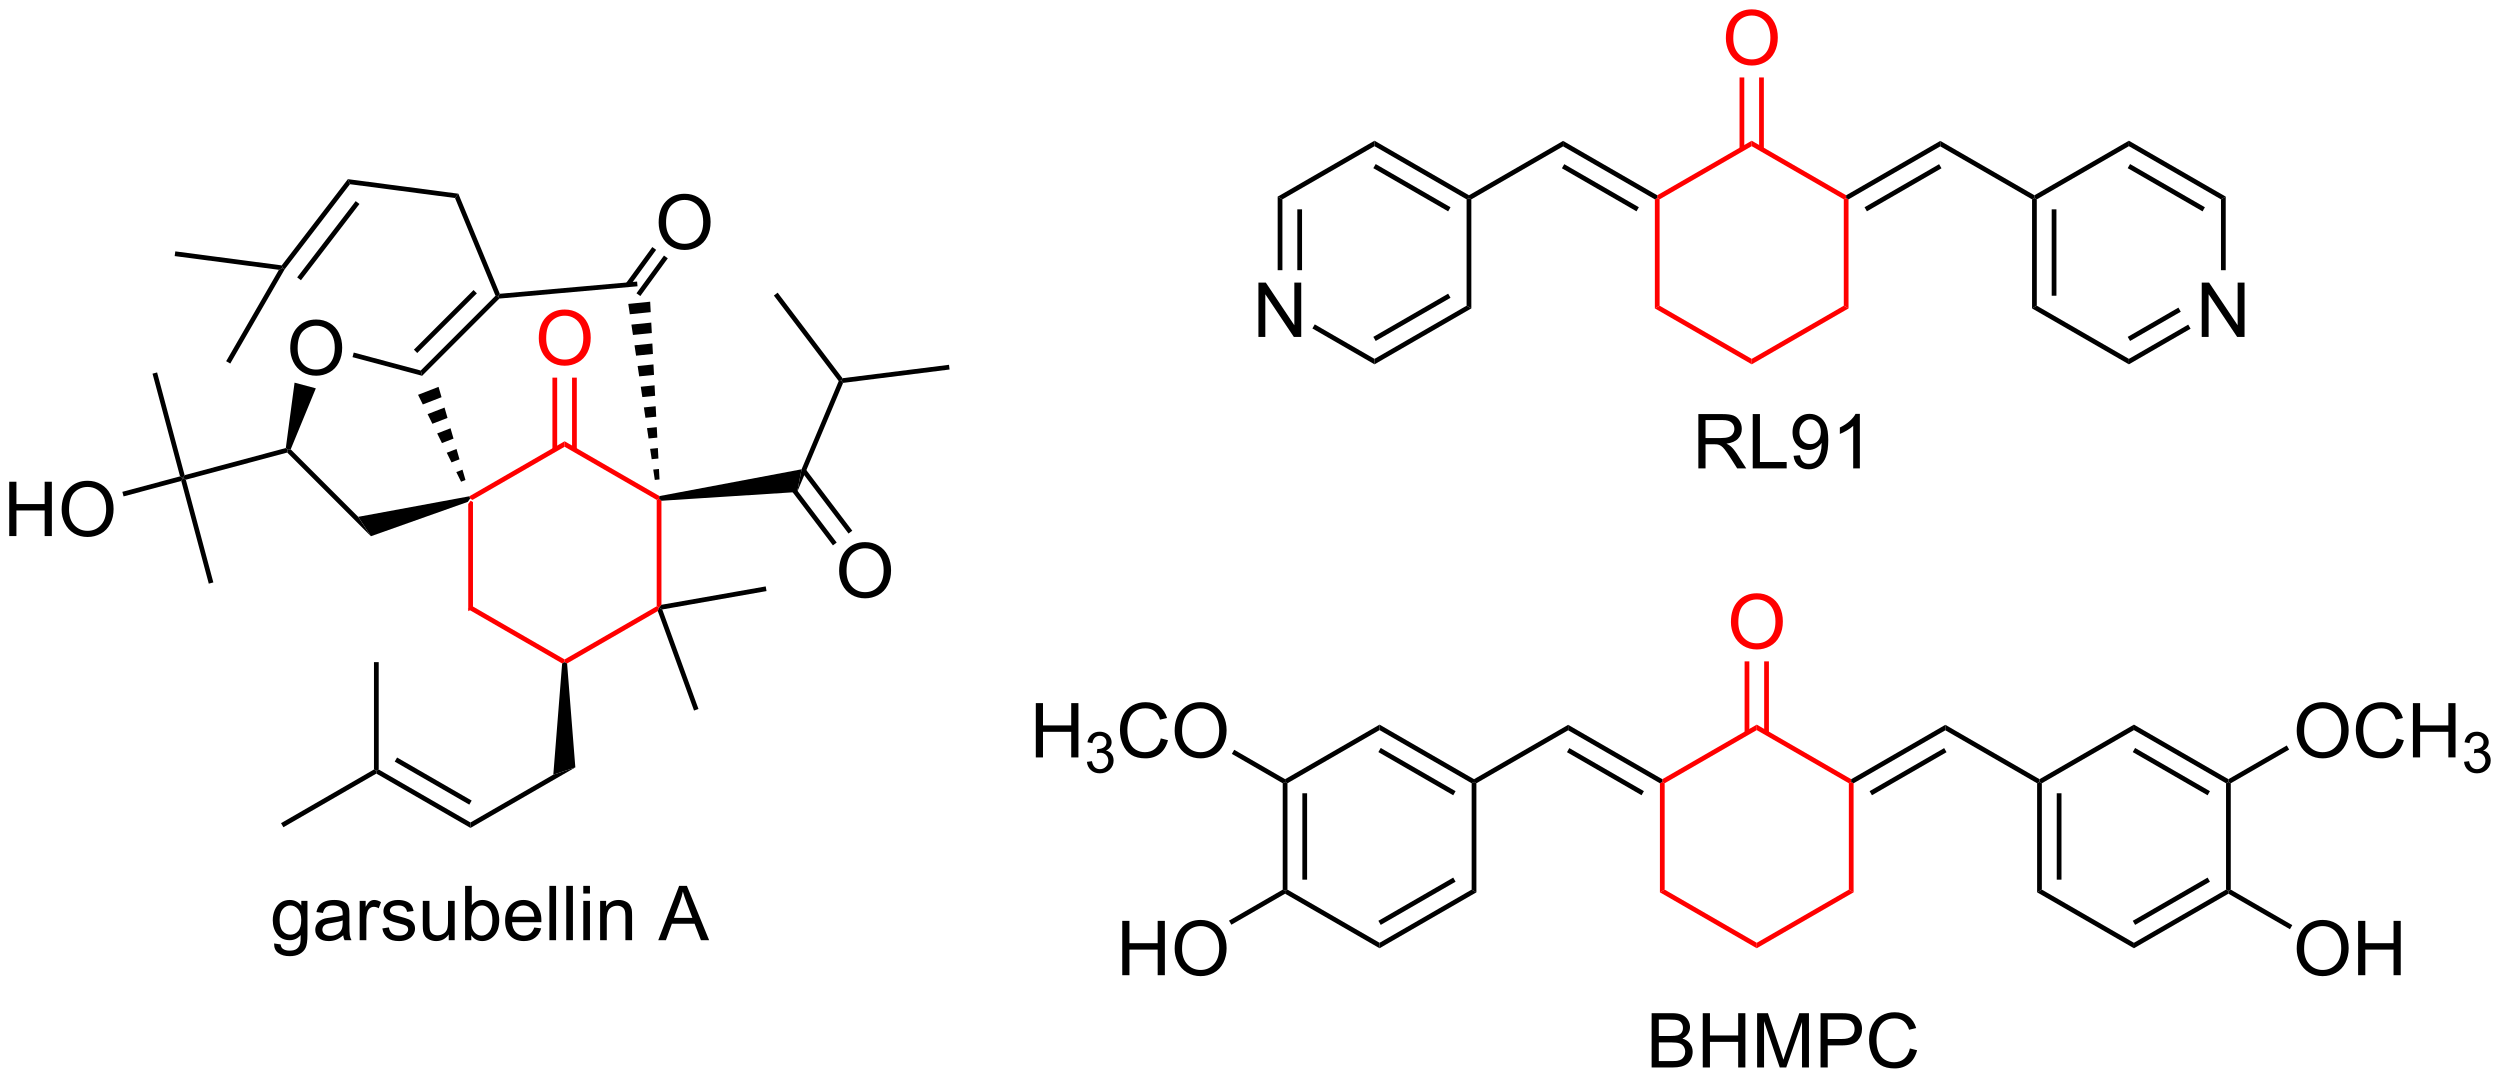 <?xml version="1.0" encoding="UTF-8"?>
<!DOCTYPE svg PUBLIC '-//W3C//DTD SVG 1.0//EN'
          'http://www.w3.org/TR/2001/REC-SVG-20010904/DTD/svg10.dtd'>
<svg stroke-dasharray="none" shape-rendering="auto" xmlns="http://www.w3.org/2000/svg" font-family="'Dialog'" text-rendering="auto" width="723" fill-opacity="1" color-interpolation="auto" color-rendering="auto" preserveAspectRatio="xMidYMid meet" font-size="12px" viewBox="0 0 723 312" fill="black" xmlns:xlink="http://www.w3.org/1999/xlink" stroke="black" image-rendering="auto" stroke-miterlimit="10" stroke-linecap="square" stroke-linejoin="miter" font-style="normal" stroke-width="1" height="312" stroke-dashoffset="0" font-weight="normal" stroke-opacity="1"
><!--Generated by the Batik Graphics2D SVG Generator--><defs id="genericDefs"
  /><g
  ><defs id="defs1"
    ><clipPath clipPathUnits="userSpaceOnUse" id="clipPath1"
      ><path d="M2.337 1.611 L273.446 1.611 L273.446 118.466 L2.337 118.466 L2.337 1.611 Z"
      /></clipPath
      ><clipPath clipPathUnits="userSpaceOnUse" id="clipPath2"
      ><path d="M65.608 551.712 L65.608 665.318 L329.179 665.318 L329.179 551.712 Z"
      /></clipPath
    ></defs
    ><g fill="red" transform="scale(2.667,2.667) translate(-2.337,-1.611) matrix(1.029,0,0,1.029,-65.147,-565.88)" stroke="red"
    ><path d="M114.925 604.614 L115.175 604.261 L115.425 604.406 L115.425 615.617 L114.925 615.906 Z" stroke="none" clip-path="url(#clipPath2)"
    /></g
    ><g fill="red" transform="matrix(2.743,0,0,2.743,-179.959,-1513.31)" stroke="red"
    ><path d="M114.925 615.906 L115.425 615.617 L125.135 621.223 L125.135 621.511 L124.874 621.649 Z" stroke="none" clip-path="url(#clipPath2)"
    /></g
    ><g fill="red" transform="matrix(2.743,0,0,2.743,-179.959,-1513.31)" stroke="red"
    ><path d="M125.396 621.649 L125.135 621.511 L125.135 621.223 L134.844 615.617 L135.094 615.761 L134.961 616.127 Z" stroke="none" clip-path="url(#clipPath2)"
    /></g
    ><g fill="red" transform="matrix(2.743,0,0,2.743,-179.959,-1513.31)" stroke="red"
    ><path d="M135.344 615.463 L135.094 615.761 L134.844 615.617 L134.844 604.406 L135.094 604.261 L135.344 604.495 Z" stroke="none" clip-path="url(#clipPath2)"
    /></g
    ><g fill="red" transform="matrix(2.743,0,0,2.743,-179.959,-1513.31)" stroke="red"
    ><path d="M135.139 603.999 L135.094 604.261 L134.844 604.406 L125.135 598.8 L125.135 598.223 Z" stroke="none" clip-path="url(#clipPath2)"
    /></g
    ><g fill="red" transform="matrix(2.743,0,0,2.743,-179.959,-1513.31)" stroke="red"
    ><path d="M125.135 598.223 L125.135 598.8 L115.425 604.406 L115.175 604.261 L115.086 604.024 Z" stroke="none" clip-path="url(#clipPath2)"
    /></g
    ><g transform="matrix(2.743,0,0,2.743,-179.959,-1513.31)"
    ><path d="M134.961 616.127 L135.094 615.761 L135.431 615.956 L139.249 626.445 L138.779 626.616 Z" stroke="none" clip-path="url(#clipPath2)"
    /></g
    ><g transform="matrix(2.743,0,0,2.743,-179.959,-1513.31)"
    ><path d="M135.431 615.956 L135.094 615.761 L135.344 615.463 L146.337 613.525 L146.423 614.018 Z" stroke="none" clip-path="url(#clipPath2)"
    /></g
    ><g transform="matrix(2.743,0,0,2.743,-179.959,-1513.31)"
    ><path d="M124.874 621.649 L125.135 621.511 L125.396 621.649 L126.266 632.607 L123.943 633.371 Z" stroke="none" clip-path="url(#clipPath2)"
    /></g
    ><g transform="matrix(2.743,0,0,2.743,-179.959,-1513.31)"
    ><path d="M135.344 604.495 L135.094 604.261 L135.139 603.999 L150.12 601.177 L149.652 603.576 Z" stroke="none" clip-path="url(#clipPath2)"
    /></g
    ><g transform="matrix(2.743,0,0,2.743,-179.959,-1513.31)"
    ><path d="M123.943 633.371 L126.266 632.607 L115.21 638.99 L115.21 638.413 Z" stroke="none" clip-path="url(#clipPath2)"
    /></g
    ><g transform="matrix(2.743,0,0,2.743,-179.959,-1513.31)"
    ><path d="M115.21 638.413 L115.21 638.99 L105.285 633.26 L105.285 632.971 L105.535 632.827 ZM115.335 636.103 L107.473 631.564 L107.223 631.997 L115.085 636.536 Z" stroke="none" clip-path="url(#clipPath2)"
    /></g
    ><g transform="matrix(2.743,0,0,2.743,-179.959,-1513.31)"
    ><path d="M105.535 632.827 L105.285 632.971 L105.035 632.827 L105.035 621.511 L105.535 621.511 Z" stroke="none" clip-path="url(#clipPath2)"
    /></g
    ><g transform="matrix(2.743,0,0,2.743,-179.959,-1513.31)"
    ><path d="M105.035 632.827 L105.285 632.971 L105.285 633.26 L95.486 638.918 L95.236 638.485 Z" stroke="none" clip-path="url(#clipPath2)"
    /></g
    ><g transform="matrix(2.743,0,0,2.743,-179.959,-1513.31)"
    ><path d="M115.086 604.024 L115.175 604.261 L114.925 604.614 L104.712 608.236 L103.373 606.19 Z" stroke="none" clip-path="url(#clipPath2)"
    /></g
    ><g fill="red" transform="matrix(2.743,0,0,2.743,-179.959,-1513.31)" stroke="red"
    ><path d="M122.411 587.372 Q122.411 585.945 123.177 585.14 Q123.943 584.333 125.154 584.333 Q125.945 584.333 126.581 584.713 Q127.219 585.091 127.552 585.768 Q127.888 586.445 127.888 587.305 Q127.888 588.177 127.536 588.864 Q127.185 589.552 126.539 589.906 Q125.896 590.26 125.148 590.26 Q124.341 590.26 123.703 589.87 Q123.068 589.476 122.74 588.802 Q122.411 588.125 122.411 587.372 ZM123.193 587.383 Q123.193 588.419 123.747 589.015 Q124.305 589.609 125.146 589.609 Q126 589.609 126.552 589.008 Q127.107 588.406 127.107 587.302 Q127.107 586.601 126.87 586.081 Q126.633 585.56 126.177 585.273 Q125.724 584.984 125.156 584.984 Q124.352 584.984 123.771 585.539 Q123.193 586.091 123.193 587.383 Z" stroke="none" clip-path="url(#clipPath2)"
    /></g
    ><g fill="red" transform="matrix(2.743,0,0,2.743,-179.959,-1513.31)" stroke="red"
    ><path d="M126.42 599.109 L126.42 591.514 L125.92 591.514 L125.92 599.109 ZM124.35 599.109 L124.35 591.514 L123.85 591.514 L123.85 599.109 Z" stroke="none" clip-path="url(#clipPath2)"
    /></g
    ><g transform="matrix(2.743,0,0,2.743,-179.959,-1513.31)"
    ><path d="M103.373 606.19 L104.712 608.236 L95.889 599.413 L95.964 599.134 L96.257 599.074 Z" stroke="none" clip-path="url(#clipPath2)"
    /></g
    ><g transform="matrix(2.743,0,0,2.743,-179.959,-1513.31)"
    ><path d="M95.74 598.935 L95.964 599.134 L95.889 599.413 L85.2 602.277 L84.894 602.1 L85.071 601.794 Z" stroke="none" clip-path="url(#clipPath2)"
    /></g
    ><g transform="matrix(2.743,0,0,2.743,-179.959,-1513.31)"
    ><path d="M66.58 608.216 L66.58 602.49 L67.338 602.49 L67.338 604.841 L70.315 604.841 L70.315 602.49 L71.073 602.49 L71.073 608.216 L70.315 608.216 L70.315 605.516 L67.338 605.516 L67.338 608.216 L66.58 608.216 ZM72.105 605.427 Q72.105 604 72.871 603.196 Q73.636 602.388 74.847 602.388 Q75.639 602.388 76.274 602.768 Q76.912 603.146 77.246 603.823 Q77.582 604.5 77.582 605.36 Q77.582 606.232 77.23 606.919 Q76.879 607.607 76.233 607.961 Q75.59 608.315 74.842 608.315 Q74.035 608.315 73.397 607.925 Q72.761 607.532 72.433 606.857 Q72.105 606.18 72.105 605.427 ZM72.886 605.438 Q72.886 606.474 73.441 607.071 Q73.998 607.664 74.84 607.664 Q75.694 607.664 76.246 607.063 Q76.8 606.461 76.8 605.357 Q76.8 604.657 76.564 604.136 Q76.326 603.615 75.871 603.328 Q75.418 603.039 74.85 603.039 Q74.045 603.039 73.465 603.594 Q72.886 604.146 72.886 605.438 Z" stroke="none" clip-path="url(#clipPath2)"
    /></g
    ><g transform="matrix(2.743,0,0,2.743,-179.959,-1513.31)"
    ><path d="M84.588 601.923 L84.894 602.1 L84.717 602.406 L78.636 604.036 L78.507 603.553 Z" stroke="none" clip-path="url(#clipPath2)"
    /></g
    ><g transform="matrix(2.743,0,0,2.743,-179.959,-1513.31)"
    ><path d="M84.717 602.406 L84.894 602.1 L85.2 602.277 L88.102 613.105 L87.619 613.235 Z" stroke="none" clip-path="url(#clipPath2)"
    /></g
    ><g transform="matrix(2.743,0,0,2.743,-179.959,-1513.31)"
    ><path d="M85.071 601.794 L84.894 602.1 L84.588 601.923 L81.687 591.095 L82.17 590.966 Z" stroke="none" clip-path="url(#clipPath2)"
    /></g
    ><g transform="matrix(2.743,0,0,2.743,-179.959,-1513.31)"
    ><path d="M96.207 588.426 Q96.207 586.999 96.972 586.194 Q97.738 585.386 98.949 585.386 Q99.74 585.386 100.376 585.767 Q101.014 586.144 101.347 586.821 Q101.683 587.499 101.683 588.358 Q101.683 589.23 101.332 589.918 Q100.98 590.605 100.334 590.959 Q99.691 591.313 98.944 591.313 Q98.136 591.313 97.498 590.923 Q96.863 590.53 96.535 589.855 Q96.207 589.178 96.207 588.426 ZM96.988 588.436 Q96.988 589.472 97.543 590.069 Q98.1 590.663 98.941 590.663 Q99.795 590.663 100.347 590.061 Q100.902 589.459 100.902 588.355 Q100.902 587.655 100.665 587.134 Q100.428 586.613 99.972 586.327 Q99.519 586.038 98.951 586.038 Q98.147 586.038 97.566 586.592 Q96.988 587.144 96.988 588.436 Z" stroke="none" clip-path="url(#clipPath2)"
    /></g
    ><g transform="matrix(2.743,0,0,2.743,-179.959,-1513.31)"
    ><path d="M96.257 599.074 L95.964 599.134 L95.74 598.935 L96.663 592.043 L98.904 592.643 Z" stroke="none" clip-path="url(#clipPath2)"
    /></g
    ><g transform="matrix(2.743,0,0,2.743,-179.959,-1513.31)"
    ><path d="M102.773 589.353 L102.903 588.87 L109.963 590.762 L110.113 591.32 Z" stroke="none" clip-path="url(#clipPath2)"
    /></g
    ><g transform="matrix(2.743,0,0,2.743,-179.959,-1513.31)"
    ><path d="M110.113 591.32 L109.963 590.762 L117.847 582.879 L118.141 582.938 L118.254 583.178 ZM109.598 588.917 L115.885 582.63 L115.531 582.277 L109.245 588.563 Z" stroke="none" clip-path="url(#clipPath2)"
    /></g
    ><g transform="matrix(2.743,0,0,2.743,-179.959,-1513.31)"
    ><path d="M114.218 602.488 L113.714 601.47 L114.368 601.215 L114.684 602.307 ZM113.21 600.452 L112.706 599.434 L113.737 599.033 L114.053 600.124 ZM112.202 598.415 L111.698 597.398 L113.106 596.85 L113.422 597.941 ZM111.194 596.38 L110.689 595.361 L112.475 594.668 L112.79 595.759 ZM110.185 594.343 L109.681 593.325 L111.844 592.485 L112.159 593.576 Z" stroke="none" clip-path="url(#clipPath2)"
    /></g
    ><g transform="matrix(2.743,0,0,2.743,-179.959,-1513.31)"
    ><path d="M118.302 582.672 L118.141 582.938 L117.847 582.879 L113.58 572.579 L113.932 572.121 Z" stroke="none" clip-path="url(#clipPath2)"
    /></g
    ><g transform="matrix(2.743,0,0,2.743,-179.959,-1513.31)"
    ><path d="M118.254 583.178 L118.141 582.938 L118.302 582.672 L132.777 581.385 L132.821 581.883 Z" stroke="none" clip-path="url(#clipPath2)"
    /></g
    ><g transform="matrix(2.743,0,0,2.743,-179.959,-1513.31)"
    ><path d="M134.643 602.297 L134.479 601.205 L135.083 601.144 L135.141 602.246 ZM134.315 600.114 L134.15 599.022 L134.967 598.939 L135.025 600.042 ZM133.985 597.931 L133.821 596.839 L134.851 596.735 L134.909 597.837 ZM133.656 595.747 L133.492 594.656 L134.735 594.53 L134.793 595.632 ZM133.327 593.564 L133.163 592.473 L134.619 592.325 L134.677 593.428 ZM132.998 591.381 L132.834 590.29 L134.503 590.121 L134.561 591.223 ZM132.669 589.198 L132.505 588.107 L134.387 587.916 L134.445 589.018 ZM132.34 587.015 L132.176 585.924 L134.271 585.711 L134.329 586.814 ZM132.011 584.832 L131.847 583.741 L134.155 583.507 L134.213 584.609 Z" stroke="none" clip-path="url(#clipPath2)"
    /></g
    ><g transform="matrix(2.743,0,0,2.743,-179.959,-1513.31)"
    ><path d="M135.05 575.167 Q135.05 573.74 135.815 572.935 Q136.581 572.128 137.792 572.128 Q138.584 572.128 139.219 572.508 Q139.857 572.885 140.19 573.563 Q140.526 574.24 140.526 575.099 Q140.526 575.971 140.175 576.659 Q139.823 577.346 139.178 577.701 Q138.534 578.055 137.787 578.055 Q136.98 578.055 136.342 577.664 Q135.706 577.271 135.378 576.596 Q135.05 575.919 135.05 575.167 ZM135.831 575.177 Q135.831 576.214 136.386 576.81 Q136.943 577.404 137.784 577.404 Q138.638 577.404 139.19 576.802 Q139.745 576.201 139.745 575.096 Q139.745 574.396 139.508 573.875 Q139.271 573.354 138.815 573.068 Q138.362 572.779 137.795 572.779 Q136.99 572.779 136.409 573.333 Q135.831 573.885 135.831 575.177 Z" stroke="none" clip-path="url(#clipPath2)"
    /></g
    ><g transform="matrix(2.743,0,0,2.743,-179.959,-1513.31)"
    ><path d="M133.116 582.914 L136.015 578.935 L135.611 578.641 L132.712 582.62 ZM131.995 581.87 L134.786 578.04 L134.382 577.745 L131.591 581.576 Z" stroke="none" clip-path="url(#clipPath2)"
    /></g
    ><g transform="matrix(2.743,0,0,2.743,-179.959,-1513.31)"
    ><path d="M149.652 603.576 L150.12 601.177 L154.035 591.875 L154.322 591.839 L154.496 592.069 Z" stroke="none" clip-path="url(#clipPath2)"
    /></g
    ><g transform="matrix(2.743,0,0,2.743,-179.959,-1513.31)"
    ><path d="M154.434 591.573 L154.322 591.839 L154.035 591.875 L147.198 582.858 L147.597 582.556 Z" stroke="none" clip-path="url(#clipPath2)"
    /></g
    ><g transform="matrix(2.743,0,0,2.743,-179.959,-1513.31)"
    ><path d="M154.496 592.069 L154.322 591.839 L154.434 591.573 L165.661 590.16 L165.723 590.656 Z" stroke="none" clip-path="url(#clipPath2)"
    /></g
    ><g transform="matrix(2.743,0,0,2.743,-179.959,-1513.31)"
    ><path d="M154.077 611.894 Q154.077 610.467 154.842 609.662 Q155.608 608.855 156.819 608.855 Q157.61 608.855 158.246 609.235 Q158.884 609.613 159.217 610.29 Q159.553 610.967 159.553 611.826 Q159.553 612.699 159.202 613.386 Q158.85 614.074 158.204 614.428 Q157.561 614.782 156.814 614.782 Q156.006 614.782 155.368 614.391 Q154.733 613.998 154.405 613.324 Q154.077 612.647 154.077 611.894 ZM154.858 611.904 Q154.858 612.941 155.412 613.537 Q155.97 614.131 156.811 614.131 Q157.665 614.131 158.217 613.529 Q158.772 612.928 158.772 611.824 Q158.772 611.123 158.535 610.602 Q158.298 610.082 157.842 609.795 Q157.389 609.506 156.821 609.506 Q156.017 609.506 155.436 610.061 Q154.858 610.613 154.858 611.904 Z" stroke="none" clip-path="url(#clipPath2)"
    /></g
    ><g transform="matrix(2.743,0,0,2.743,-179.959,-1513.31)"
    ><path d="M148.495 602.701 L153.423 609.201 L153.821 608.899 L148.893 602.399 ZM150.138 601.455 L155.067 607.954 L155.465 607.652 L150.537 601.153 Z" stroke="none" clip-path="url(#clipPath2)"
    /></g
    ><g transform="matrix(2.743,0,0,2.743,-179.959,-1513.31)"
    ><path d="M113.932 572.121 L113.58 572.579 L102.504 571.121 L102.284 570.587 Z" stroke="none" clip-path="url(#clipPath2)"
    /></g
    ><g transform="matrix(2.743,0,0,2.743,-179.959,-1513.31)"
    ><path d="M102.284 570.587 L102.504 571.121 L95.626 580.085 L95.417 579.946 L95.307 579.679 ZM103.107 572.902 L96.938 580.942 L97.335 581.246 L103.504 573.207 Z" stroke="none" clip-path="url(#clipPath2)"
    /></g
    ><g transform="matrix(2.743,0,0,2.743,-179.959,-1513.31)"
    ><path d="M95.307 579.679 L95.417 579.946 L95.014 580.145 L84.023 578.698 L84.088 578.202 Z" stroke="none" clip-path="url(#clipPath2)"
    /></g
    ><g transform="matrix(2.743,0,0,2.743,-179.959,-1513.31)"
    ><path d="M95.014 580.145 L95.417 579.946 L95.626 580.085 L89.884 590.03 L89.451 589.78 Z" stroke="none" clip-path="url(#clipPath2)"
    /></g
    ><g transform="matrix(2.743,0,0,2.743,-179.959,-1513.31)"
    ><path d="M94.506 651.169 L95.191 651.271 Q95.232 651.588 95.428 651.732 Q95.691 651.927 96.144 651.927 Q96.631 651.927 96.897 651.732 Q97.162 651.536 97.256 651.185 Q97.311 650.971 97.308 650.281 Q96.847 650.825 96.159 650.825 Q95.303 650.825 94.834 650.208 Q94.365 649.591 94.365 648.726 Q94.365 648.133 94.579 647.633 Q94.795 647.13 95.204 646.857 Q95.613 646.583 96.162 646.583 Q96.897 646.583 97.373 647.177 L97.373 646.677 L98.022 646.677 L98.022 650.263 Q98.022 651.232 97.823 651.635 Q97.628 652.041 97.198 652.276 Q96.772 652.51 96.147 652.51 Q95.404 652.51 94.946 652.174 Q94.49 651.841 94.506 651.169 ZM95.089 648.677 Q95.089 649.492 95.412 649.867 Q95.738 650.242 96.225 650.242 Q96.709 650.242 97.037 649.87 Q97.365 649.497 97.365 648.7 Q97.365 647.937 97.027 647.552 Q96.691 647.164 96.214 647.164 Q95.745 647.164 95.417 647.547 Q95.089 647.927 95.089 648.677 ZM101.791 650.312 Q101.4 650.646 101.038 650.784 Q100.679 650.919 100.265 650.919 Q99.58 650.919 99.213 650.586 Q98.846 650.25 98.846 649.732 Q98.846 649.427 98.984 649.174 Q99.124 648.922 99.348 648.771 Q99.572 648.617 99.853 648.539 Q100.062 648.484 100.478 648.435 Q101.33 648.333 101.734 648.192 Q101.736 648.047 101.736 648.008 Q101.736 647.578 101.538 647.403 Q101.268 647.164 100.736 647.164 Q100.242 647.164 100.004 647.338 Q99.768 647.513 99.656 647.953 L98.968 647.859 Q99.062 647.419 99.275 647.148 Q99.492 646.875 99.898 646.729 Q100.304 646.583 100.838 646.583 Q101.369 646.583 101.7 646.708 Q102.033 646.833 102.189 647.023 Q102.346 647.211 102.408 647.5 Q102.445 647.679 102.445 648.148 L102.445 649.086 Q102.445 650.067 102.489 650.328 Q102.533 650.586 102.666 650.825 L101.932 650.825 Q101.822 650.607 101.791 650.312 ZM101.734 648.742 Q101.351 648.898 100.585 649.008 Q100.15 649.07 99.971 649.148 Q99.791 649.226 99.692 649.377 Q99.596 649.528 99.596 649.711 Q99.596 649.992 99.809 650.179 Q100.023 650.367 100.432 650.367 Q100.838 650.367 101.153 650.19 Q101.471 650.013 101.619 649.703 Q101.734 649.466 101.734 649 L101.734 648.742 ZM103.527 650.825 L103.527 646.677 L104.159 646.677 L104.159 647.304 Q104.402 646.864 104.605 646.724 Q104.811 646.583 105.058 646.583 Q105.412 646.583 105.779 646.81 L105.537 647.461 Q105.279 647.31 105.022 647.31 Q104.792 647.31 104.607 647.448 Q104.425 647.586 104.347 647.833 Q104.23 648.208 104.23 648.653 L104.23 650.825 L103.527 650.825 ZM105.917 649.586 L106.613 649.476 Q106.67 649.896 106.938 650.12 Q107.206 650.341 107.686 650.341 Q108.17 650.341 108.404 650.143 Q108.639 649.945 108.639 649.679 Q108.639 649.442 108.433 649.304 Q108.287 649.211 107.714 649.067 Q106.941 648.872 106.641 648.729 Q106.342 648.586 106.188 648.336 Q106.034 648.083 106.034 647.778 Q106.034 647.5 106.159 647.265 Q106.287 647.028 106.506 646.872 Q106.67 646.75 106.954 646.666 Q107.238 646.583 107.561 646.583 Q108.05 646.583 108.417 646.724 Q108.787 646.864 108.962 647.104 Q109.139 647.344 109.206 647.747 L108.519 647.841 Q108.472 647.521 108.245 647.341 Q108.022 647.161 107.613 647.161 Q107.128 647.161 106.92 647.323 Q106.714 647.482 106.714 647.695 Q106.714 647.833 106.8 647.942 Q106.886 648.054 107.068 648.13 Q107.175 648.169 107.691 648.31 Q108.436 648.508 108.73 648.635 Q109.027 648.763 109.193 649.005 Q109.363 649.247 109.363 649.607 Q109.363 649.958 109.157 650.268 Q108.951 650.578 108.563 650.75 Q108.178 650.919 107.691 650.919 Q106.881 650.919 106.456 650.583 Q106.034 650.247 105.917 649.586 ZM112.917 650.825 L112.917 650.216 Q112.433 650.919 111.6 650.919 Q111.232 650.919 110.915 650.778 Q110.597 650.638 110.441 650.424 Q110.287 650.211 110.225 649.903 Q110.183 649.695 110.183 649.247 L110.183 646.677 L110.886 646.677 L110.886 648.976 Q110.886 649.528 110.928 649.719 Q110.995 649.997 111.209 650.156 Q111.425 650.312 111.74 650.312 Q112.058 650.312 112.334 650.151 Q112.613 649.989 112.727 649.711 Q112.842 649.429 112.842 648.898 L112.842 646.677 L113.545 646.677 L113.545 650.825 L112.917 650.825 ZM115.296 650.825 L114.643 650.825 L114.643 645.099 L115.346 645.099 L115.346 647.14 Q115.791 646.583 116.484 646.583 Q116.867 646.583 117.208 646.737 Q117.549 646.89 117.77 647.172 Q117.992 647.45 118.117 647.846 Q118.242 648.239 118.242 648.687 Q118.242 649.755 117.713 650.338 Q117.187 650.919 116.447 650.919 Q115.713 650.919 115.296 650.304 L115.296 650.825 ZM115.288 648.719 Q115.288 649.466 115.492 649.797 Q115.822 650.341 116.39 650.341 Q116.851 650.341 117.187 649.94 Q117.523 649.539 117.523 648.747 Q117.523 647.935 117.2 647.549 Q116.877 647.161 116.421 647.161 Q115.96 647.161 115.624 647.562 Q115.288 647.961 115.288 648.719 ZM121.936 649.489 L122.662 649.578 Q122.49 650.216 122.024 650.567 Q121.561 650.919 120.839 650.919 Q119.928 650.919 119.394 650.359 Q118.863 649.797 118.863 648.786 Q118.863 647.739 119.402 647.161 Q119.941 646.583 120.8 646.583 Q121.631 646.583 122.157 647.151 Q122.686 647.716 122.686 648.742 Q122.686 648.804 122.683 648.929 L119.589 648.929 Q119.628 649.614 119.975 649.979 Q120.323 650.341 120.842 650.341 Q121.23 650.341 121.503 650.138 Q121.777 649.935 121.936 649.489 ZM119.628 648.351 L121.943 648.351 Q121.897 647.828 121.678 647.567 Q121.342 647.161 120.808 647.161 Q120.323 647.161 119.993 647.487 Q119.662 647.81 119.628 648.351 ZM123.531 650.825 L123.531 645.099 L124.234 645.099 L124.234 650.825 L123.531 650.825 ZM125.308 650.825 L125.308 645.099 L126.011 645.099 L126.011 650.825 L125.308 650.825 ZM127.103 645.906 L127.103 645.099 L127.807 645.099 L127.807 645.906 L127.103 645.906 ZM127.103 650.825 L127.103 646.677 L127.807 646.677 L127.807 650.825 L127.103 650.825 ZM128.878 650.825 L128.878 646.677 L129.511 646.677 L129.511 647.265 Q129.967 646.583 130.831 646.583 Q131.206 646.583 131.519 646.719 Q131.834 646.851 131.99 647.07 Q132.147 647.289 132.209 647.591 Q132.248 647.786 132.248 648.273 L132.248 650.825 L131.545 650.825 L131.545 648.302 Q131.545 647.872 131.462 647.659 Q131.381 647.445 131.173 647.32 Q130.964 647.192 130.683 647.192 Q130.232 647.192 129.907 647.479 Q129.581 647.763 129.581 648.56 L129.581 650.825 L128.878 650.825 ZM135.008 650.825 L137.209 645.099 L138.027 645.099 L140.37 650.825 L139.506 650.825 L138.839 649.091 L136.443 649.091 L135.816 650.825 L135.008 650.825 ZM136.662 648.474 L138.605 648.474 L138.006 646.888 Q137.732 646.164 137.6 645.7 Q137.49 646.25 137.292 646.794 L136.662 648.474 Z" stroke="none" clip-path="url(#clipPath2)"
    /></g
    ><g fill="red" transform="matrix(2.743,0,0,2.743,-179.959,-1513.31)" stroke="red"
    ><path d="M240.082 572.717 L240.332 572.573 L240.582 572.717 L240.582 583.928 L240.082 584.217 Z" stroke="none" clip-path="url(#clipPath2)"
    /></g
    ><g fill="red" transform="matrix(2.743,0,0,2.743,-179.959,-1513.31)" stroke="red"
    ><path d="M240.082 584.217 L240.582 583.928 L250.292 589.534 L250.292 590.111 Z" stroke="none" clip-path="url(#clipPath2)"
    /></g
    ><g fill="red" transform="matrix(2.743,0,0,2.743,-179.959,-1513.31)" stroke="red"
    ><path d="M250.292 590.111 L250.292 589.534 L260.001 583.928 L260.501 584.217 Z" stroke="none" clip-path="url(#clipPath2)"
    /></g
    ><g fill="red" transform="matrix(2.743,0,0,2.743,-179.959,-1513.31)" stroke="red"
    ><path d="M260.501 584.217 L260.001 583.928 L260.001 572.717 L260.251 572.573 L260.501 572.717 Z" stroke="none" clip-path="url(#clipPath2)"
    /></g
    ><g fill="red" transform="matrix(2.743,0,0,2.743,-179.959,-1513.31)" stroke="red"
    ><path d="M260.251 572.284 L260.251 572.573 L260.001 572.717 L250.292 567.111 L250.292 566.534 Z" stroke="none" clip-path="url(#clipPath2)"
    /></g
    ><g fill="red" transform="matrix(2.743,0,0,2.743,-179.959,-1513.31)" stroke="red"
    ><path d="M250.292 566.534 L250.292 567.111 L240.582 572.717 L240.332 572.573 L240.332 572.284 Z" stroke="none" clip-path="url(#clipPath2)"
    /></g
    ><g fill="red" transform="matrix(2.743,0,0,2.743,-179.959,-1513.31)" stroke="red"
    ><path d="M247.568 555.723 Q247.568 554.296 248.334 553.492 Q249.1 552.684 250.31 552.684 Q251.102 552.684 251.738 553.065 Q252.375 553.442 252.709 554.119 Q253.045 554.796 253.045 555.656 Q253.045 556.528 252.693 557.216 Q252.342 557.903 251.696 558.257 Q251.053 558.611 250.305 558.611 Q249.498 558.611 248.86 558.221 Q248.225 557.828 247.896 557.153 Q247.568 556.476 247.568 555.723 ZM248.35 555.734 Q248.35 556.77 248.904 557.367 Q249.462 557.961 250.303 557.961 Q251.157 557.961 251.709 557.359 Q252.263 556.757 252.263 555.653 Q252.263 554.953 252.027 554.432 Q251.79 553.911 251.334 553.625 Q250.881 553.336 250.313 553.336 Q249.508 553.336 248.928 553.89 Q248.35 554.442 248.35 555.734 Z" stroke="none" clip-path="url(#clipPath2)"
    /></g
    ><g fill="red" transform="matrix(2.743,0,0,2.743,-179.959,-1513.31)" stroke="red"
    ><path d="M251.573 567.418 L251.573 559.865 L251.073 559.865 L251.073 567.418 ZM249.51 567.418 L249.51 559.865 L249.01 559.865 L249.01 567.418 Z" stroke="none" clip-path="url(#clipPath2)"
    /></g
    ><g transform="matrix(2.743,0,0,2.743,-179.959,-1513.31)"
    ><path d="M260.501 572.717 L260.251 572.573 L260.251 572.284 L270.175 566.554 L270.175 567.131 ZM262.439 573.98 L270.3 569.441 L270.05 569.008 L262.189 573.547 Z" stroke="none" clip-path="url(#clipPath2)"
    /></g
    ><g transform="matrix(2.743,0,0,2.743,-179.959,-1513.31)"
    ><path d="M240.332 572.284 L240.332 572.573 L240.082 572.717 L230.407 567.131 L230.407 566.554 ZM238.394 573.547 L230.532 569.008 L230.282 569.441 L238.144 573.98 Z" stroke="none" clip-path="url(#clipPath2)"
    /></g
    ><g transform="matrix(2.743,0,0,2.743,-179.959,-1513.31)"
    ><path d="M230.407 566.554 L230.407 567.131 L220.733 572.717 L220.483 572.573 L220.483 572.284 Z" stroke="none" clip-path="url(#clipPath2)"
    /></g
    ><g transform="matrix(2.743,0,0,2.743,-179.959,-1513.31)"
    ><path d="M270.175 567.131 L270.175 566.554 L280.1 572.284 L280.1 572.573 L279.85 572.717 Z" stroke="none" clip-path="url(#clipPath2)"
    /></g
    ><g transform="matrix(2.743,0,0,2.743,-179.959,-1513.31)"
    ><path d="M198.285 587.223 L198.285 581.496 L199.064 581.496 L202.071 585.991 L202.071 581.496 L202.798 581.496 L202.798 587.223 L202.019 587.223 L199.011 582.723 L199.011 587.223 L198.285 587.223 Z" stroke="none" clip-path="url(#clipPath2)"
    /></g
    ><g transform="matrix(2.743,0,0,2.743,-179.959,-1513.31)"
    ><path d="M220.483 572.284 L220.483 572.573 L220.233 572.717 L210.524 567.111 L210.524 566.534 ZM218.538 573.551 L210.649 568.996 L210.399 569.429 L218.288 573.984 Z" stroke="none" clip-path="url(#clipPath2)"
    /></g
    ><g transform="matrix(2.743,0,0,2.743,-179.959,-1513.31)"
    ><path d="M210.524 566.534 L210.524 567.111 L200.814 572.717 L200.314 572.428 Z" stroke="none" clip-path="url(#clipPath2)"
    /></g
    ><g transform="matrix(2.743,0,0,2.743,-179.959,-1513.31)"
    ><path d="M200.314 572.428 L200.814 572.717 L200.814 580.188 L200.314 580.188 ZM202.384 573.768 L202.384 580.188 L202.884 580.188 L202.884 573.768 Z" stroke="none" clip-path="url(#clipPath2)"
    /></g
    ><g transform="matrix(2.743,0,0,2.743,-179.959,-1513.31)"
    ><path d="M203.976 586.331 L204.226 585.898 L210.524 589.534 L210.524 590.111 Z" stroke="none" clip-path="url(#clipPath2)"
    /></g
    ><g transform="matrix(2.743,0,0,2.743,-179.959,-1513.31)"
    ><path d="M210.524 590.111 L210.524 589.534 L220.233 583.928 L220.733 584.217 ZM210.649 587.649 L218.538 583.094 L218.288 582.661 L210.399 587.216 Z" stroke="none" clip-path="url(#clipPath2)"
    /></g
    ><g transform="matrix(2.743,0,0,2.743,-179.959,-1513.31)"
    ><path d="M220.733 584.217 L220.233 583.928 L220.233 572.717 L220.483 572.573 L220.733 572.717 Z" stroke="none" clip-path="url(#clipPath2)"
    /></g
    ><g transform="matrix(2.743,0,0,2.743,-179.959,-1513.31)"
    ><path d="M297.74 587.223 L297.74 581.496 L298.518 581.496 L301.526 585.991 L301.526 581.496 L302.253 581.496 L302.253 587.223 L301.474 587.223 L298.466 582.723 L298.466 587.223 L297.74 587.223 Z" stroke="none" clip-path="url(#clipPath2)"
    /></g
    ><g transform="matrix(2.743,0,0,2.743,-179.959,-1513.31)"
    ><path d="M279.85 572.717 L280.1 572.573 L280.35 572.717 L280.35 583.928 L279.85 584.217 ZM281.92 573.768 L281.92 582.878 L282.42 582.878 L282.42 573.768 Z" stroke="none" clip-path="url(#clipPath2)"
    /></g
    ><g transform="matrix(2.743,0,0,2.743,-179.959,-1513.31)"
    ><path d="M279.85 584.217 L280.35 583.928 L290.06 589.534 L290.06 590.111 Z" stroke="none" clip-path="url(#clipPath2)"
    /></g
    ><g transform="matrix(2.743,0,0,2.743,-179.959,-1513.31)"
    ><path d="M290.06 590.111 L290.06 589.534 L296.315 585.923 L296.565 586.356 ZM290.185 587.649 L295.53 584.563 L295.28 584.13 L289.935 587.216 Z" stroke="none" clip-path="url(#clipPath2)"
    /></g
    ><g transform="matrix(2.743,0,0,2.743,-179.959,-1513.31)"
    ><path d="M300.269 580.188 L299.769 580.188 L299.769 572.717 L300.269 572.428 Z" stroke="none" clip-path="url(#clipPath2)"
    /></g
    ><g transform="matrix(2.743,0,0,2.743,-179.959,-1513.31)"
    ><path d="M300.269 572.428 L299.769 572.717 L290.06 567.111 L290.06 566.534 ZM298.074 573.551 L290.185 568.996 L289.935 569.429 L297.824 573.984 Z" stroke="none" clip-path="url(#clipPath2)"
    /></g
    ><g transform="matrix(2.743,0,0,2.743,-179.959,-1513.31)"
    ><path d="M290.06 566.534 L290.06 567.111 L280.35 572.717 L280.1 572.573 L280.1 572.284 Z" stroke="none" clip-path="url(#clipPath2)"
    /></g
    ><g transform="matrix(2.743,0,0,2.743,-179.959,-1513.31)"
    ><path d="M244.668 601.083 L244.668 595.357 L247.207 595.357 Q247.972 595.357 248.371 595.51 Q248.769 595.664 249.006 596.054 Q249.246 596.445 249.246 596.919 Q249.246 597.528 248.85 597.948 Q248.457 598.364 247.631 598.476 Q247.933 598.622 248.09 598.763 Q248.42 599.067 248.717 599.523 L249.715 601.083 L248.762 601.083 L248.004 599.89 Q247.67 599.375 247.454 599.101 Q247.241 598.828 247.071 598.719 Q246.902 598.609 246.725 598.567 Q246.597 598.539 246.303 598.539 L245.425 598.539 L245.425 601.083 L244.668 601.083 ZM245.425 597.883 L247.053 597.883 Q247.574 597.883 247.866 597.776 Q248.16 597.669 248.311 597.432 Q248.465 597.195 248.465 596.919 Q248.465 596.513 248.168 596.252 Q247.873 595.989 247.238 595.989 L245.425 595.989 L245.425 597.883 ZM250.401 601.083 L250.401 595.357 L251.159 595.357 L251.159 600.406 L253.979 600.406 L253.979 601.083 L250.401 601.083 ZM254.702 599.758 L255.379 599.695 Q255.465 600.172 255.707 600.388 Q255.949 600.601 256.327 600.601 Q256.652 600.601 256.894 600.453 Q257.139 600.304 257.295 600.057 Q257.452 599.81 257.556 599.388 Q257.663 598.966 257.663 598.528 Q257.663 598.482 257.66 598.388 Q257.449 598.724 257.082 598.932 Q256.717 599.14 256.293 599.14 Q255.582 599.14 255.09 598.625 Q254.597 598.109 254.597 597.265 Q254.597 596.396 255.11 595.864 Q255.623 595.333 256.397 595.333 Q256.957 595.333 257.418 595.635 Q257.881 595.935 258.121 596.492 Q258.363 597.047 258.363 598.101 Q258.363 599.2 258.123 599.851 Q257.887 600.5 257.415 600.841 Q256.944 601.182 256.311 601.182 Q255.639 601.182 255.212 600.81 Q254.787 600.435 254.702 599.758 ZM257.582 597.232 Q257.582 596.625 257.259 596.271 Q256.936 595.914 256.483 595.914 Q256.014 595.914 255.665 596.297 Q255.319 596.679 255.319 597.289 Q255.319 597.836 255.649 598.179 Q255.98 598.521 256.465 598.521 Q256.952 598.521 257.267 598.179 Q257.582 597.836 257.582 597.232 ZM261.695 601.083 L260.992 601.083 L260.992 596.601 Q260.737 596.844 260.325 597.086 Q259.914 597.328 259.586 597.45 L259.586 596.771 Q260.174 596.492 260.614 596.099 Q261.057 595.703 261.242 595.333 L261.695 595.333 L261.695 601.083 Z" stroke="none" clip-path="url(#clipPath2)"
    /></g
    ><g fill="red" transform="matrix(2.743,0,0,2.743,-179.959,-1513.31)" stroke="red"
    ><path d="M240.615 634.281 L240.865 634.136 L241.115 634.281 L241.115 645.492 L240.615 645.781 Z" stroke="none" clip-path="url(#clipPath2)"
    /></g
    ><g fill="red" transform="matrix(2.743,0,0,2.743,-179.959,-1513.31)" stroke="red"
    ><path d="M240.615 645.781 L241.115 645.492 L250.824 651.098 L250.824 651.675 Z" stroke="none" clip-path="url(#clipPath2)"
    /></g
    ><g fill="red" transform="matrix(2.743,0,0,2.743,-179.959,-1513.31)" stroke="red"
    ><path d="M250.824 651.675 L250.824 651.098 L260.534 645.492 L261.034 645.781 Z" stroke="none" clip-path="url(#clipPath2)"
    /></g
    ><g fill="red" transform="matrix(2.743,0,0,2.743,-179.959,-1513.31)" stroke="red"
    ><path d="M261.034 645.781 L260.534 645.492 L260.534 634.281 L260.784 634.136 L261.034 634.281 Z" stroke="none" clip-path="url(#clipPath2)"
    /></g
    ><g fill="red" transform="matrix(2.743,0,0,2.743,-179.959,-1513.31)" stroke="red"
    ><path d="M260.784 633.848 L260.784 634.136 L260.534 634.281 L250.824 628.675 L250.824 628.098 Z" stroke="none" clip-path="url(#clipPath2)"
    /></g
    ><g fill="red" transform="matrix(2.743,0,0,2.743,-179.959,-1513.31)" stroke="red"
    ><path d="M250.824 628.098 L250.824 628.675 L241.115 634.281 L240.865 634.136 L240.865 633.848 Z" stroke="none" clip-path="url(#clipPath2)"
    /></g
    ><g fill="red" transform="matrix(2.743,0,0,2.743,-179.959,-1513.31)" stroke="red"
    ><path d="M248.101 617.287 Q248.101 615.86 248.867 615.056 Q249.632 614.248 250.843 614.248 Q251.635 614.248 252.27 614.628 Q252.908 615.006 253.242 615.683 Q253.577 616.36 253.577 617.22 Q253.577 618.092 253.226 618.779 Q252.874 619.467 252.228 619.821 Q251.585 620.175 250.838 620.175 Q250.031 620.175 249.393 619.785 Q248.757 619.391 248.429 618.717 Q248.101 618.04 248.101 617.287 ZM248.882 617.298 Q248.882 618.334 249.437 618.931 Q249.994 619.524 250.835 619.524 Q251.69 619.524 252.242 618.923 Q252.796 618.321 252.796 617.217 Q252.796 616.516 252.559 615.995 Q252.322 615.475 251.867 615.188 Q251.413 614.899 250.846 614.899 Q250.041 614.899 249.46 615.454 Q248.882 616.006 248.882 617.298 Z" stroke="none" clip-path="url(#clipPath2)"
    /></g
    ><g fill="red" transform="matrix(2.743,0,0,2.743,-179.959,-1513.31)" stroke="red"
    ><path d="M249.543 621.429 L249.543 628.982 L250.043 628.982 L250.043 621.429 ZM251.606 621.429 L251.606 628.982 L252.106 628.982 L252.106 621.429 Z" stroke="none" clip-path="url(#clipPath2)"
    /></g
    ><g transform="matrix(2.743,0,0,2.743,-179.959,-1513.31)"
    ><path d="M261.034 634.281 L260.784 634.136 L260.784 633.848 L270.708 628.118 L270.708 628.695 ZM262.971 635.544 L270.833 631.005 L270.583 630.572 L262.721 635.111 Z" stroke="none" clip-path="url(#clipPath2)"
    /></g
    ><g transform="matrix(2.743,0,0,2.743,-179.959,-1513.31)"
    ><path d="M240.865 633.848 L240.865 634.136 L240.615 634.281 L230.94 628.695 L230.94 628.118 ZM238.927 635.111 L231.065 630.572 L230.815 631.005 L238.677 635.544 Z" stroke="none" clip-path="url(#clipPath2)"
    /></g
    ><g transform="matrix(2.743,0,0,2.743,-179.959,-1513.31)"
    ><path d="M230.94 628.118 L230.94 628.695 L221.266 634.281 L221.016 634.136 L221.016 633.848 Z" stroke="none" clip-path="url(#clipPath2)"
    /></g
    ><g transform="matrix(2.743,0,0,2.743,-179.959,-1513.31)"
    ><path d="M270.708 628.695 L270.708 628.118 L280.633 633.848 L280.633 634.136 L280.383 634.281 Z" stroke="none" clip-path="url(#clipPath2)"
    /></g
    ><g transform="matrix(2.743,0,0,2.743,-179.959,-1513.31)"
    ><path d="M221.016 633.848 L221.016 634.136 L220.766 634.281 L211.056 628.675 L211.056 628.098 ZM219.071 635.115 L211.181 630.56 L210.931 630.993 L218.821 635.548 Z" stroke="none" clip-path="url(#clipPath2)"
    /></g
    ><g transform="matrix(2.743,0,0,2.743,-179.959,-1513.31)"
    ><path d="M211.056 628.098 L211.056 628.675 L201.347 634.281 L201.097 634.136 L201.097 633.848 Z" stroke="none" clip-path="url(#clipPath2)"
    /></g
    ><g transform="matrix(2.743,0,0,2.743,-179.959,-1513.31)"
    ><path d="M200.847 634.281 L201.097 634.136 L201.347 634.281 L201.347 645.492 L201.097 645.636 L200.847 645.492 ZM202.917 635.332 L202.917 644.441 L203.417 644.441 L203.417 635.332 Z" stroke="none" clip-path="url(#clipPath2)"
    /></g
    ><g transform="matrix(2.743,0,0,2.743,-179.959,-1513.31)"
    ><path d="M201.097 645.925 L201.097 645.636 L201.347 645.492 L211.056 651.098 L211.056 651.675 Z" stroke="none" clip-path="url(#clipPath2)"
    /></g
    ><g transform="matrix(2.743,0,0,2.743,-179.959,-1513.31)"
    ><path d="M211.056 651.675 L211.056 651.098 L220.766 645.492 L221.266 645.781 ZM211.181 649.213 L219.071 644.658 L218.821 644.225 L210.931 648.78 Z" stroke="none" clip-path="url(#clipPath2)"
    /></g
    ><g transform="matrix(2.743,0,0,2.743,-179.959,-1513.31)"
    ><path d="M221.266 645.781 L220.766 645.492 L220.766 634.281 L221.016 634.136 L221.266 634.281 Z" stroke="none" clip-path="url(#clipPath2)"
    /></g
    ><g transform="matrix(2.743,0,0,2.743,-179.959,-1513.31)"
    ><path d="M280.383 634.281 L280.633 634.136 L280.883 634.281 L280.883 645.492 L280.383 645.781 ZM282.453 635.332 L282.453 644.441 L282.953 644.441 L282.953 635.332 Z" stroke="none" clip-path="url(#clipPath2)"
    /></g
    ><g transform="matrix(2.743,0,0,2.743,-179.959,-1513.31)"
    ><path d="M280.383 645.781 L280.883 645.492 L290.592 651.098 L290.592 651.675 Z" stroke="none" clip-path="url(#clipPath2)"
    /></g
    ><g transform="matrix(2.743,0,0,2.743,-179.959,-1513.31)"
    ><path d="M290.592 651.675 L290.592 651.098 L300.302 645.492 L300.552 645.636 L300.552 645.925 ZM290.717 649.213 L298.607 644.658 L298.357 644.225 L290.467 648.78 Z" stroke="none" clip-path="url(#clipPath2)"
    /></g
    ><g transform="matrix(2.743,0,0,2.743,-179.959,-1513.31)"
    ><path d="M300.802 645.492 L300.552 645.636 L300.302 645.492 L300.302 634.281 L300.552 634.136 L300.802 634.281 Z" stroke="none" clip-path="url(#clipPath2)"
    /></g
    ><g transform="matrix(2.743,0,0,2.743,-179.959,-1513.31)"
    ><path d="M300.552 633.848 L300.552 634.136 L300.302 634.281 L290.592 628.675 L290.592 628.098 ZM298.607 635.115 L290.717 630.56 L290.467 630.993 L298.357 635.548 Z" stroke="none" clip-path="url(#clipPath2)"
    /></g
    ><g transform="matrix(2.743,0,0,2.743,-179.959,-1513.31)"
    ><path d="M290.592 628.098 L290.592 628.675 L280.883 634.281 L280.633 634.136 L280.633 633.848 Z" stroke="none" clip-path="url(#clipPath2)"
    /></g
    ><g transform="matrix(2.743,0,0,2.743,-179.959,-1513.31)"
    ><path d="M183.928 654.516 L183.928 648.79 L184.686 648.79 L184.686 651.141 L187.662 651.141 L187.662 648.79 L188.42 648.79 L188.42 654.516 L187.662 654.516 L187.662 651.816 L184.686 651.816 L184.686 654.516 L183.928 654.516 ZM189.453 651.727 Q189.453 650.3 190.218 649.496 Q190.984 648.688 192.195 648.688 Q192.987 648.688 193.622 649.068 Q194.26 649.446 194.593 650.123 Q194.929 650.8 194.929 651.66 Q194.929 652.532 194.578 653.22 Q194.226 653.907 193.58 654.261 Q192.937 654.615 192.19 654.615 Q191.382 654.615 190.744 654.225 Q190.109 653.832 189.781 653.157 Q189.453 652.48 189.453 651.727 ZM190.234 651.738 Q190.234 652.774 190.789 653.371 Q191.346 653.964 192.187 653.964 Q193.041 653.964 193.593 653.363 Q194.148 652.761 194.148 651.657 Q194.148 650.957 193.911 650.436 Q193.674 649.915 193.218 649.628 Q192.765 649.339 192.198 649.339 Q191.393 649.339 190.812 649.894 Q190.234 650.446 190.234 651.738 Z" stroke="none" clip-path="url(#clipPath2)"
    /></g
    ><g transform="matrix(2.743,0,0,2.743,-179.959,-1513.31)"
    ><path d="M200.847 645.492 L201.097 645.636 L201.097 645.925 L195.434 649.195 L195.184 648.762 Z" stroke="none" clip-path="url(#clipPath2)"
    /></g
    ><g transform="matrix(2.743,0,0,2.743,-179.959,-1513.31)"
    ><path d="M174.814 631.556 L174.814 625.83 L175.571 625.83 L175.571 628.181 L178.548 628.181 L178.548 625.83 L179.306 625.83 L179.306 631.556 L178.548 631.556 L178.548 628.856 L175.571 628.856 L175.571 631.556 L174.814 631.556 Z" stroke="none" clip-path="url(#clipPath2)"
    /></g
    ><g transform="matrix(2.743,0,0,2.743,-179.959,-1513.31)"
    ><path d="M180.202 632.021 L180.73 631.951 Q180.822 632.4 181.038 632.598 Q181.257 632.795 181.572 632.795 Q181.943 632.795 182.198 632.537 Q182.456 632.279 182.456 631.898 Q182.456 631.535 182.218 631.301 Q181.982 631.064 181.615 631.064 Q181.466 631.064 181.244 631.123 L181.302 630.66 Q181.355 630.666 181.386 630.666 Q181.724 630.666 181.994 630.49 Q182.263 630.314 182.263 629.947 Q182.263 629.658 182.066 629.469 Q181.87 629.277 181.56 629.277 Q181.251 629.277 181.046 629.471 Q180.841 629.664 180.782 630.051 L180.255 629.957 Q180.353 629.426 180.695 629.135 Q181.038 628.844 181.548 628.844 Q181.9 628.844 182.195 628.994 Q182.492 629.144 182.648 629.406 Q182.804 629.666 182.804 629.959 Q182.804 630.238 182.654 630.467 Q182.505 630.695 182.212 630.83 Q182.593 630.918 182.804 631.195 Q183.015 631.471 183.015 631.887 Q183.015 632.449 182.605 632.842 Q182.195 633.232 181.568 633.232 Q181.003 633.232 180.628 632.896 Q180.255 632.558 180.202 632.021 Z" stroke="none" clip-path="url(#clipPath2)"
    /></g
    ><g transform="matrix(2.743,0,0,2.743,-179.959,-1513.31)"
    ><path d="M187.99 629.548 L188.748 629.739 Q188.511 630.673 187.892 631.166 Q187.272 631.655 186.379 631.655 Q185.452 631.655 184.871 631.278 Q184.293 630.9 183.988 630.187 Q183.686 629.47 183.686 628.65 Q183.686 627.754 184.027 627.09 Q184.371 626.423 185.001 626.077 Q185.631 625.731 186.389 625.731 Q187.248 625.731 187.834 626.168 Q188.42 626.606 188.652 627.4 L187.905 627.574 Q187.707 626.949 187.327 626.666 Q186.949 626.379 186.373 626.379 Q185.714 626.379 185.269 626.697 Q184.827 627.012 184.647 627.546 Q184.467 628.08 184.467 628.645 Q184.467 629.377 184.681 629.921 Q184.894 630.465 185.342 630.736 Q185.793 631.004 186.316 631.004 Q186.952 631.004 187.392 630.637 Q187.834 630.27 187.99 629.548 ZM189.453 628.767 Q189.453 627.34 190.218 626.535 Q190.984 625.728 192.195 625.728 Q192.987 625.728 193.622 626.108 Q194.26 626.486 194.593 627.163 Q194.929 627.84 194.929 628.699 Q194.929 629.572 194.578 630.259 Q194.226 630.947 193.58 631.301 Q192.937 631.655 192.19 631.655 Q191.382 631.655 190.744 631.265 Q190.109 630.871 189.781 630.197 Q189.453 629.52 189.453 628.767 ZM190.234 628.778 Q190.234 629.814 190.789 630.41 Q191.346 631.004 192.187 631.004 Q193.041 631.004 193.593 630.403 Q194.148 629.801 194.148 628.697 Q194.148 627.996 193.911 627.476 Q193.674 626.955 193.218 626.668 Q192.765 626.379 192.198 626.379 Q191.393 626.379 190.812 626.934 Q190.234 627.486 190.234 628.778 Z" stroke="none" clip-path="url(#clipPath2)"
    /></g
    ><g transform="matrix(2.743,0,0,2.743,-179.959,-1513.31)"
    ><path d="M201.097 633.848 L201.097 634.136 L200.847 634.281 L195.484 631.184 L195.734 630.751 Z" stroke="none" clip-path="url(#clipPath2)"
    /></g
    ><g transform="matrix(2.743,0,0,2.743,-179.959,-1513.31)"
    ><path d="M307.753 651.727 Q307.753 650.3 308.519 649.496 Q309.284 648.688 310.495 648.688 Q311.287 648.688 311.922 649.068 Q312.56 649.446 312.894 650.123 Q313.23 650.8 313.23 651.66 Q313.23 652.532 312.878 653.22 Q312.526 653.907 311.881 654.261 Q311.237 654.615 310.49 654.615 Q309.683 654.615 309.045 654.225 Q308.409 653.832 308.081 653.157 Q307.753 652.48 307.753 651.727 ZM308.534 651.738 Q308.534 652.774 309.089 653.371 Q309.646 653.964 310.487 653.964 Q311.342 653.964 311.894 653.363 Q312.448 652.761 312.448 651.657 Q312.448 650.957 312.211 650.436 Q311.974 649.915 311.519 649.628 Q311.065 649.339 310.498 649.339 Q309.693 649.339 309.112 649.894 Q308.534 650.446 308.534 651.738 ZM314.228 654.516 L314.228 648.79 L314.986 648.79 L314.986 651.141 L317.963 651.141 L317.963 648.79 L318.721 648.79 L318.721 654.516 L317.963 654.516 L317.963 651.816 L314.986 651.816 L314.986 654.516 L314.228 654.516 Z" stroke="none" clip-path="url(#clipPath2)"
    /></g
    ><g transform="matrix(2.743,0,0,2.743,-179.959,-1513.31)"
    ><path d="M300.552 645.925 L300.552 645.636 L300.802 645.492 L307.287 649.237 L307.037 649.67 Z" stroke="none" clip-path="url(#clipPath2)"
    /></g
    ><g transform="matrix(2.743,0,0,2.743,-179.959,-1513.31)"
    ><path d="M307.753 628.767 Q307.753 627.34 308.519 626.535 Q309.284 625.728 310.495 625.728 Q311.287 625.728 311.922 626.108 Q312.56 626.486 312.894 627.163 Q313.23 627.84 313.23 628.699 Q313.23 629.572 312.878 630.259 Q312.526 630.947 311.881 631.301 Q311.237 631.655 310.49 631.655 Q309.683 631.655 309.045 631.265 Q308.409 630.871 308.081 630.197 Q307.753 629.52 307.753 628.767 ZM308.534 628.778 Q308.534 629.814 309.089 630.41 Q309.646 631.004 310.487 631.004 Q311.342 631.004 311.894 630.403 Q312.448 629.801 312.448 628.697 Q312.448 627.996 312.211 627.476 Q311.974 626.955 311.519 626.668 Q311.065 626.379 310.498 626.379 Q309.693 626.379 309.112 626.934 Q308.534 627.486 308.534 628.778 ZM318.291 629.548 L319.049 629.739 Q318.812 630.673 318.192 631.166 Q317.572 631.655 316.679 631.655 Q315.752 631.655 315.171 631.278 Q314.593 630.9 314.288 630.187 Q313.986 629.47 313.986 628.65 Q313.986 627.754 314.327 627.09 Q314.671 626.423 315.301 626.077 Q315.931 625.731 316.689 625.731 Q317.549 625.731 318.135 626.168 Q318.721 626.606 318.952 627.4 L318.205 627.574 Q318.007 626.949 317.627 626.666 Q317.249 626.379 316.674 626.379 Q316.015 626.379 315.569 626.697 Q315.127 627.012 314.947 627.546 Q314.767 628.08 314.767 628.645 Q314.767 629.377 314.981 629.921 Q315.194 630.465 315.642 630.736 Q316.093 631.004 316.616 631.004 Q317.252 631.004 317.692 630.637 Q318.135 630.27 318.291 629.548 ZM320.006 631.556 L320.006 625.83 L320.763 625.83 L320.763 628.181 L323.74 628.181 L323.74 625.83 L324.498 625.83 L324.498 631.556 L323.74 631.556 L323.74 628.856 L320.763 628.856 L320.763 631.556 L320.006 631.556 Z" stroke="none" clip-path="url(#clipPath2)"
    /></g
    ><g transform="matrix(2.743,0,0,2.743,-179.959,-1513.31)"
    ><path d="M325.394 632.021 L325.922 631.951 Q326.013 632.4 326.23 632.598 Q326.449 632.795 326.763 632.795 Q327.135 632.795 327.39 632.537 Q327.648 632.279 327.648 631.898 Q327.648 631.535 327.41 631.301 Q327.174 631.064 326.806 631.064 Q326.658 631.064 326.435 631.123 L326.494 630.66 Q326.547 630.666 326.578 630.666 Q326.916 630.666 327.185 630.49 Q327.455 630.314 327.455 629.947 Q327.455 629.658 327.257 629.469 Q327.062 629.277 326.752 629.277 Q326.443 629.277 326.238 629.471 Q326.033 629.664 325.974 630.051 L325.447 629.957 Q325.545 629.426 325.886 629.135 Q326.23 628.844 326.74 628.844 Q327.091 628.844 327.386 628.994 Q327.683 629.144 327.84 629.406 Q327.996 629.666 327.996 629.959 Q327.996 630.238 327.845 630.467 Q327.697 630.695 327.404 630.83 Q327.785 630.918 327.996 631.195 Q328.207 631.471 328.207 631.887 Q328.207 632.449 327.797 632.842 Q327.386 633.232 326.76 633.232 Q326.195 633.232 325.82 632.896 Q325.447 632.558 325.394 632.021 Z" stroke="none" clip-path="url(#clipPath2)"
    /></g
    ><g transform="matrix(2.743,0,0,2.743,-179.959,-1513.31)"
    ><path d="M300.802 634.281 L300.552 634.136 L300.552 633.848 L306.705 630.295 L306.955 630.728 Z" stroke="none" clip-path="url(#clipPath2)"
    /></g
    ><g transform="matrix(2.743,0,0,2.743,-179.959,-1513.31)"
    ><path d="M239.741 664.246 L239.741 658.52 L241.89 658.52 Q242.546 658.52 242.942 658.694 Q243.34 658.866 243.564 659.228 Q243.788 659.59 243.788 659.984 Q243.788 660.351 243.588 660.676 Q243.39 660.999 242.988 661.2 Q243.507 661.351 243.785 661.718 Q244.067 662.085 244.067 662.585 Q244.067 662.989 243.895 663.335 Q243.726 663.679 243.476 663.866 Q243.226 664.054 242.848 664.15 Q242.473 664.246 241.926 664.246 L239.741 664.246 ZM240.499 660.926 L241.738 660.926 Q242.241 660.926 242.46 660.859 Q242.749 660.773 242.895 660.575 Q243.043 660.374 243.043 660.075 Q243.043 659.788 242.905 659.572 Q242.77 659.356 242.515 659.275 Q242.262 659.194 241.645 659.194 L240.499 659.194 L240.499 660.926 ZM240.499 663.569 L241.926 663.569 Q242.293 663.569 242.442 663.543 Q242.702 663.496 242.877 663.387 Q243.054 663.278 243.166 663.069 Q243.28 662.859 243.28 662.585 Q243.28 662.265 243.116 662.03 Q242.952 661.793 242.66 661.697 Q242.371 661.601 241.825 661.601 L240.499 661.601 L240.499 663.569 ZM245.132 664.246 L245.132 658.52 L245.89 658.52 L245.89 660.871 L248.866 660.871 L248.866 658.52 L249.624 658.52 L249.624 664.246 L248.866 664.246 L248.866 661.546 L245.89 661.546 L245.89 664.246 L245.132 664.246 ZM250.862 664.246 L250.862 658.52 L252.003 658.52 L253.36 662.575 Q253.547 663.14 253.633 663.421 Q253.729 663.109 253.938 662.504 L255.308 658.52 L256.328 658.52 L256.328 664.246 L255.597 664.246 L255.597 659.452 L253.933 664.246 L253.25 664.246 L251.594 659.371 L251.594 664.246 L250.862 664.246 ZM257.55 664.246 L257.55 658.52 L259.711 658.52 Q260.281 658.52 260.581 658.575 Q261.003 658.645 261.287 658.843 Q261.573 659.038 261.748 659.395 Q261.922 659.749 261.922 660.176 Q261.922 660.905 261.456 661.413 Q260.993 661.918 259.776 661.918 L258.308 661.918 L258.308 664.246 L257.55 664.246 ZM258.308 661.241 L259.789 661.241 Q260.524 661.241 260.831 660.968 Q261.141 660.694 261.141 660.2 Q261.141 659.84 260.959 659.585 Q260.776 659.327 260.479 659.246 Q260.289 659.194 259.774 659.194 L258.308 659.194 L258.308 661.241 ZM266.972 662.239 L267.729 662.429 Q267.493 663.364 266.873 663.856 Q266.253 664.346 265.36 664.346 Q264.433 664.346 263.852 663.968 Q263.274 663.59 262.969 662.877 Q262.667 662.161 262.667 661.34 Q262.667 660.444 263.008 659.78 Q263.352 659.114 263.982 658.767 Q264.612 658.421 265.37 658.421 Q266.229 658.421 266.815 658.859 Q267.401 659.296 267.633 660.09 L266.886 660.265 Q266.688 659.64 266.308 659.356 Q265.93 659.069 265.354 659.069 Q264.696 659.069 264.25 659.387 Q263.808 659.702 263.628 660.236 Q263.448 660.77 263.448 661.335 Q263.448 662.067 263.662 662.611 Q263.875 663.155 264.323 663.426 Q264.774 663.694 265.297 663.694 Q265.933 663.694 266.373 663.327 Q266.815 662.96 266.972 662.239 Z" stroke="none" clip-path="url(#clipPath2)"
    /></g
  ></g
></svg
>
